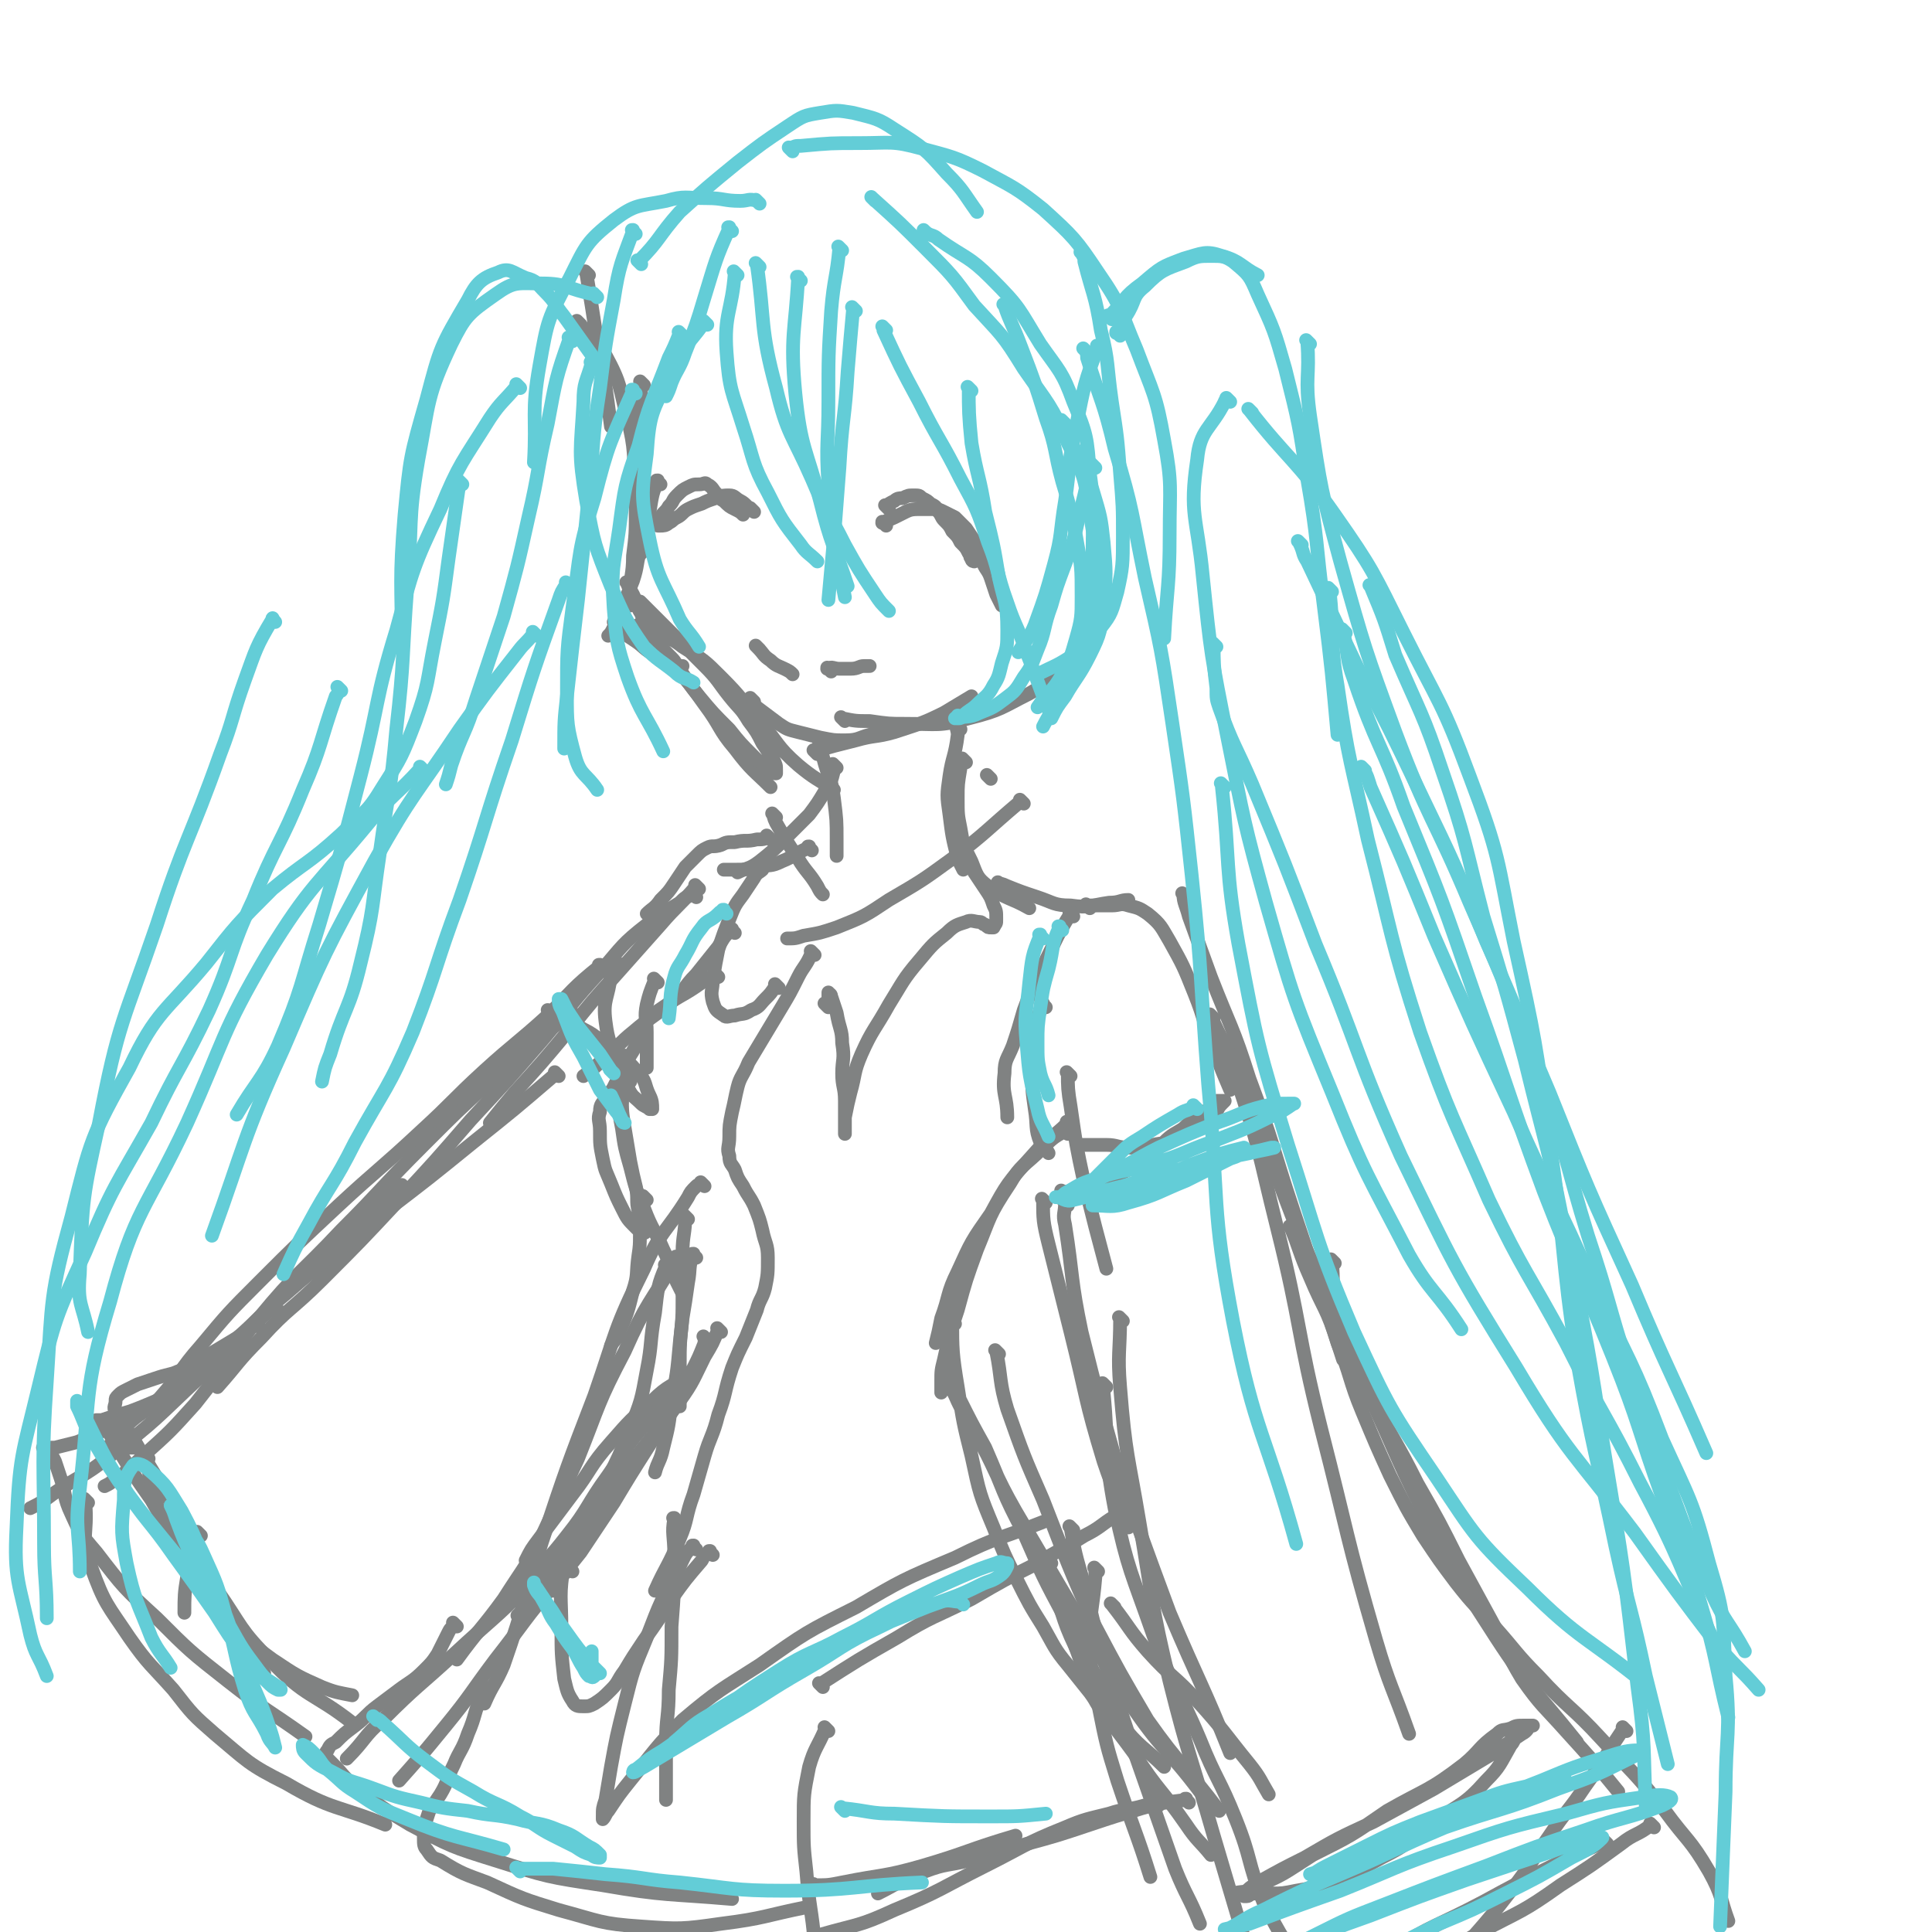 <svg viewBox='0 0 702 702' version='1.1' xmlns='http://www.w3.org/2000/svg' xmlns:xlink='http://www.w3.org/1999/xlink'><g fill='none' stroke='#808282' stroke-width='5' stroke-linecap='round' stroke-linejoin='round'><path d='M214,100c-1,-1 -1,-1 -1,-1 -1,-1 0,0 0,0 0,0 0,0 0,0 2,12 2,12 4,25 3,15 3,16 5,31 '/><path d='M211,118c-1,-1 -1,-1 -1,-1 -1,-1 0,0 0,0 0,0 0,0 0,0 0,0 0,0 0,0 -1,-1 0,0 0,0 0,0 0,0 0,0 5,6 7,5 10,12 6,11 5,12 8,23 3,12 2,13 3,25 1,12 1,12 2,24 '/><path d='M234,140c-1,-1 -1,-1 -1,-1 -1,-1 0,0 0,0 0,0 0,0 0,0 0,7 -1,7 -1,13 -1,8 -1,8 -1,16 0,9 0,9 0,17 0,9 0,9 -1,17 0,7 -1,7 -1,13 0,3 0,3 0,5 '/><path d='M240,176c-1,-1 -1,-1 -1,-1 -1,-1 0,0 0,0 0,0 0,0 0,0 0,0 0,-1 0,0 -2,4 -2,5 -3,11 -2,7 -2,7 -3,13 -2,6 -1,6 -3,12 -2,5 -2,5 -4,10 -2,4 -1,4 -3,7 -1,2 -1,2 -2,3 '/><path d='M229,213c-1,-1 -1,-1 -1,-1 -1,-1 0,0 0,0 0,0 0,0 0,0 0,0 -1,-1 0,0 0,1 1,2 2,4 2,4 1,4 3,7 1,3 1,3 3,6 2,3 2,3 4,6 2,2 2,2 4,4 2,2 1,2 3,3 0,0 1,0 1,0 0,0 -1,0 -1,0 -1,0 -1,0 -2,0 -4,-2 -4,-2 -7,-4 -4,-2 -4,-3 -7,-5 -3,-2 -3,-2 -6,-4 -1,-1 -1,-2 -2,-3 0,0 0,0 0,0 2,0 2,0 3,1 4,3 4,3 8,6 6,5 6,4 11,9 6,7 6,7 11,14 6,8 5,9 11,16 6,8 7,8 13,14 '/><path d='M234,220c-1,-1 -1,-1 -1,-1 -1,-1 0,0 0,0 0,0 0,0 0,0 0,0 0,0 0,0 -1,-1 0,0 0,0 6,6 6,6 12,12 6,6 6,6 11,11 5,5 5,6 9,11 4,5 4,4 7,9 3,4 3,4 5,8 2,3 2,3 4,6 1,2 1,2 1,4 0,1 0,1 0,1 -1,0 -1,0 -2,-1 -3,-2 -3,-2 -6,-5 -5,-5 -5,-5 -9,-10 -6,-6 -6,-6 -11,-12 -5,-6 -4,-6 -9,-12 -4,-5 -4,-5 -8,-9 -2,-3 -2,-3 -4,-5 0,0 -1,0 -1,0 0,0 0,0 0,0 2,1 2,1 4,2 6,3 7,2 12,6 8,5 8,5 14,11 8,8 7,8 14,16 7,8 6,9 14,16 6,5 7,5 13,9 '/><path d='M274,255c-1,-1 -1,-1 -1,-1 -1,-1 0,0 0,0 0,0 0,0 0,0 0,0 0,0 0,0 -1,-1 0,0 0,0 1,1 1,2 2,3 4,3 4,3 8,6 3,2 3,2 7,3 4,1 4,1 8,2 5,1 5,1 9,1 5,0 5,-1 9,-2 4,-1 4,-2 7,-3 '/><path d='M297,274c-1,-1 -1,-1 -1,-1 -1,-1 0,0 0,0 0,0 0,0 0,0 7,-2 7,-2 15,-4 7,-2 7,-1 14,-3 9,-3 10,-3 18,-7 5,-3 5,-3 10,-6 '/><path d='M307,262c-1,-1 -1,-1 -1,-1 -1,-1 0,0 0,0 0,0 0,0 0,0 0,0 0,0 0,0 -1,-1 0,0 0,0 5,1 5,1 10,1 7,1 7,1 13,1 12,0 12,1 23,-2 12,-3 12,-4 22,-9 7,-4 7,-5 13,-9 '/><path d='M299,272c-1,-1 -1,-1 -1,-1 -1,-1 0,0 0,0 0,0 0,0 0,0 0,0 0,0 0,0 -1,-1 0,0 0,0 1,2 0,2 1,4 2,8 3,7 4,15 1,8 1,8 1,15 0,3 0,3 0,6 '/><path d='M304,279c-1,-1 -1,-1 -1,-1 -1,-1 0,0 0,0 0,0 0,0 0,0 0,0 0,0 0,0 -1,-1 0,0 0,0 0,1 0,1 0,2 -1,4 -1,4 -3,7 -3,5 -3,5 -6,9 -4,4 -4,4 -8,8 -5,5 -5,5 -10,9 -4,3 -4,2 -8,4 '/><path d='M349,265c-1,-1 -1,-1 -1,-1 -1,-1 0,0 0,0 0,0 0,0 0,0 0,0 0,-1 0,0 -1,0 0,1 0,3 -1,8 -2,8 -3,15 -1,7 -1,7 0,14 1,8 1,8 3,16 1,2 1,2 2,4 '/><path d='M351,277c-1,-1 -1,-1 -1,-1 -1,-1 0,0 0,0 0,0 0,0 0,0 0,2 -1,1 -1,3 -1,6 -1,6 -1,11 0,6 0,6 1,11 1,6 1,6 4,12 2,5 2,6 6,9 7,5 8,4 15,8 '/><path d='M364,322c-1,-1 -1,-1 -1,-1 -1,-1 0,0 0,0 0,0 0,0 0,0 0,0 -1,-1 0,0 0,0 1,0 3,1 5,2 5,2 11,4 6,2 6,3 12,3 7,1 7,0 14,-1 4,0 4,-1 7,-1 '/><path d='M396,330c-1,-1 -1,-1 -1,-1 -1,-1 0,0 0,0 0,0 0,0 0,0 0,0 0,0 0,0 -1,-1 0,0 0,0 5,0 5,0 9,0 3,0 3,-1 6,0 4,1 4,1 7,3 5,4 5,5 8,10 5,9 5,9 9,19 4,10 3,10 7,20 3,8 3,8 6,15 '/><path d='M431,326c-1,-1 -1,-1 -1,-1 -1,-1 0,0 0,0 0,0 0,0 0,0 0,0 -1,-1 0,0 0,3 1,4 2,8 4,11 4,11 8,22 7,18 8,18 14,37 9,24 8,24 16,48 9,27 10,29 18,54 '/><path d='M441,370c-1,-1 -1,-1 -1,-1 -1,-1 0,0 0,0 0,0 0,0 0,0 0,0 -1,-1 0,0 4,10 6,10 9,22 9,27 8,27 15,55 9,36 7,37 16,73 10,39 9,39 20,77 5,17 6,17 12,34 '/><path d='M295,309c-1,-1 -1,-1 -1,-1 -1,-1 0,0 0,0 0,0 0,0 0,0 0,0 0,0 0,0 -1,-1 0,0 0,0 0,0 0,0 0,0 0,0 0,-1 0,0 -5,2 -5,3 -10,5 -4,2 -4,1 -8,2 -5,1 -5,1 -9,1 -2,0 -2,0 -4,0 '/><path d='M261,355c-1,-1 -1,-1 -1,-1 -1,-1 0,0 0,0 0,0 0,0 0,0 0,0 0,0 0,0 -1,-1 0,0 0,0 0,0 0,0 0,0 -3,2 -3,1 -5,3 -7,5 -7,4 -14,9 -3,2 -3,2 -5,4 '/><path d='M267,339c-1,-1 -1,-1 -1,-1 -1,-1 0,0 0,0 0,0 0,0 0,0 0,0 0,-1 0,0 -3,2 -3,3 -5,6 -4,5 -4,5 -8,10 -5,5 -4,6 -9,10 -7,6 -7,5 -14,11 -5,4 -5,5 -10,9 -4,4 -4,4 -8,7 '/><path d='M228,385c-1,-1 -1,-1 -1,-1 -1,-1 0,0 0,0 0,0 0,0 0,0 0,0 0,-1 0,0 -1,0 0,0 0,1 0,6 -1,7 -1,13 0,6 0,6 1,12 1,6 1,6 2,12 1,5 1,5 2,9 1,5 0,5 1,9 1,3 1,3 2,6 0,1 1,2 0,2 -1,0 -2,-1 -3,-2 -3,-3 -3,-3 -5,-7 -2,-4 -2,-4 -4,-9 -2,-5 -2,-4 -3,-9 -1,-5 -1,-5 -1,-10 0,-4 -1,-4 0,-7 0,-3 1,-3 2,-5 1,-2 2,-2 3,-4 2,-4 2,-4 4,-8 2,-4 2,-3 4,-7 1,-2 1,-2 2,-4 '/><path d='M229,393c-1,-1 -1,-1 -1,-1 -1,-1 0,0 0,0 0,0 0,0 0,0 0,0 0,0 0,0 -1,-1 0,0 0,0 -1,4 -2,4 -2,8 -1,5 -1,5 0,10 1,7 1,7 3,14 2,8 2,8 5,15 3,8 4,8 7,15 3,6 2,6 5,12 1,2 1,2 2,4 '/><path d='M235,436c-1,-1 -1,-1 -1,-1 -1,-1 0,0 0,0 0,0 0,0 0,0 -1,5 -1,5 -1,9 -1,6 0,6 -1,12 -1,7 0,7 -2,13 -2,8 -2,8 -5,15 -1,3 -2,3 -3,5 '/><path d='M253,457c-1,-1 -1,-1 -1,-1 -1,-1 0,0 0,0 0,0 0,0 0,0 0,0 0,0 0,0 -1,-1 0,0 0,0 0,0 0,0 0,0 0,0 0,-1 0,0 -2,4 -1,5 -2,10 -1,7 -1,7 -2,13 -1,9 -1,9 -1,17 0,8 0,8 0,15 '/><path d='M250,443c-1,-1 -1,-1 -1,-1 -1,-1 0,0 0,0 0,0 0,0 0,0 0,0 0,0 0,0 -1,-1 0,0 0,0 0,6 -1,7 -1,13 0,8 0,8 0,15 0,9 0,9 -1,18 -1,11 -1,11 -3,21 -1,9 -1,9 -3,17 -1,5 -2,5 -3,9 '/><path d='M257,487c-1,-1 -1,-1 -1,-1 -1,-1 0,0 0,0 0,0 0,0 0,0 0,1 0,1 0,2 -2,5 -2,5 -4,9 -3,6 -2,6 -5,11 -5,9 -6,9 -11,17 -7,11 -7,11 -13,21 -6,9 -6,9 -12,18 -4,5 -4,5 -8,10 -1,2 -1,2 -2,4 '/><path d='M252,500c-1,-1 -1,-1 -1,-1 -1,-1 0,0 0,0 0,0 0,0 0,0 -7,5 -8,4 -14,10 -8,7 -8,7 -15,15 -8,9 -7,10 -14,19 -6,8 -6,8 -12,16 -3,4 -3,4 -5,8 '/><path d='M280,305c-1,-1 -1,-1 -1,-1 -1,-1 0,0 0,0 0,0 0,0 0,0 0,0 0,0 0,0 -1,-1 0,0 0,0 0,0 0,0 0,0 0,0 0,0 0,0 -1,-1 0,0 0,0 -1,1 -2,1 -4,1 -4,1 -4,0 -8,1 -3,0 -3,0 -5,1 -3,1 -3,0 -5,1 -2,1 -2,1 -4,3 -2,2 -2,2 -4,4 -2,3 -2,3 -4,6 -2,3 -2,3 -5,6 -2,3 -3,3 -5,5 '/><path d='M254,323c-1,-1 -1,-1 -1,-1 -1,-1 0,0 0,0 0,0 0,0 0,0 0,0 0,0 0,0 -1,-1 0,0 0,0 -6,7 -7,7 -13,14 -8,9 -8,9 -16,18 -9,10 -9,10 -17,20 -10,12 -10,12 -20,23 -5,6 -5,6 -9,11 '/><path d='M253,326c-1,-1 -1,-1 -1,-1 -1,-1 0,0 0,0 0,0 0,0 0,0 0,0 0,-1 0,0 -3,1 -3,1 -5,3 -6,4 -7,3 -12,8 -9,7 -9,8 -16,16 -12,13 -11,13 -22,26 -13,15 -13,15 -26,29 -13,15 -13,15 -26,29 -14,15 -14,15 -28,29 -11,11 -12,10 -22,21 -9,9 -8,9 -16,18 '/><path d='M209,369c-1,-1 -1,-1 -1,-1 -1,-1 0,0 0,0 0,0 0,0 0,0 -4,3 -4,3 -8,6 -11,9 -11,9 -22,19 -12,11 -12,11 -24,23 -16,16 -15,16 -30,31 -15,16 -16,15 -30,32 -12,15 -11,16 -23,31 -9,10 -9,10 -19,19 -5,5 -5,5 -11,9 -1,1 -1,1 -3,2 '/><path d='M459,406c-1,-1 -1,-1 -1,-1 -1,-1 0,0 0,0 0,0 0,0 0,0 0,0 -1,-1 0,0 3,11 2,13 7,25 7,19 7,18 15,36 9,20 8,20 17,40 10,21 9,21 20,43 11,21 11,22 24,42 14,22 16,22 32,42 '/><path d='M485,459c-1,-1 -1,-1 -1,-1 -1,-1 0,0 0,0 0,0 0,0 0,0 0,1 0,1 0,1 1,11 -1,11 2,21 4,14 6,14 12,27 8,16 9,16 17,32 8,14 8,14 15,28 6,11 6,11 12,22 6,11 5,11 11,21 7,10 8,10 16,19 10,11 10,11 19,22 '/><path d='M591,629c-1,-1 -1,-1 -1,-1 -1,-1 0,0 0,0 0,0 0,0 0,0 -2,3 -2,3 -4,6 -5,8 -5,8 -10,15 -6,9 -7,9 -13,18 -7,10 -7,11 -14,20 -7,9 -7,9 -14,17 -7,7 -8,7 -15,13 '/><path d='M380,437c-1,-1 -1,-1 -1,-1 -1,-1 0,0 0,0 0,0 0,0 0,0 0,0 -1,-1 0,0 0,7 0,8 2,16 4,16 4,16 8,32 6,24 5,24 12,47 4,12 5,12 9,24 '/><path d='M388,438c-1,-1 -1,-1 -1,-1 -1,-1 0,0 0,0 0,0 0,0 0,0 0,4 -1,4 0,8 3,19 2,20 6,39 6,24 6,24 13,49 9,26 9,26 19,53 11,26 12,26 22,51 '/><path d='M402,504c-1,-1 -1,-1 -1,-1 -1,-1 0,0 0,0 0,0 0,0 0,0 0,2 0,2 0,3 2,21 0,21 4,42 5,23 6,23 14,46 7,19 9,19 17,38 6,15 7,14 13,29 6,15 4,15 10,30 7,14 8,14 16,28 '/><path d='M387,434c-1,-1 -1,-1 -1,-1 -1,-1 0,0 0,0 0,0 0,0 0,0 0,0 0,0 0,0 -1,-1 0,0 0,0 1,0 2,0 3,0 5,-1 5,-1 10,-3 5,-2 5,-2 9,-4 4,-2 4,-2 8,-5 4,-3 3,-3 7,-6 3,-3 4,-3 7,-5 2,-2 2,-2 4,-3 2,-1 2,-1 3,-2 1,-1 1,-1 2,-2 1,-1 1,-1 2,-2 0,0 0,-1 1,-1 0,0 0,0 1,0 1,0 1,0 2,0 0,0 -1,1 -1,1 0,0 0,0 0,0 -2,2 -1,2 -3,4 -3,2 -3,2 -6,4 -4,3 -4,3 -8,5 -4,2 -4,1 -8,2 -5,1 -5,1 -9,1 -4,0 -4,-1 -8,-1 -3,0 -3,0 -6,0 -2,0 -2,0 -3,0 -1,0 -1,0 -1,0 0,0 0,0 0,0 '/><path d='M389,391c-1,-1 -1,-1 -1,-1 -1,-1 0,0 0,0 0,0 0,0 0,0 0,0 -1,-1 0,0 0,5 0,6 1,12 2,14 2,14 5,28 4,16 4,16 8,31 '/><path d='M262,484c-1,-1 -1,-1 -1,-1 -1,-1 0,0 0,0 0,0 0,0 0,0 0,0 0,0 0,0 -1,-1 0,0 0,0 -2,5 -2,5 -5,10 -4,8 -4,9 -9,16 -7,10 -7,9 -14,18 -8,10 -8,10 -15,19 -6,8 -6,8 -12,15 -4,4 -5,4 -9,8 '/><path d='M250,503c-1,-1 -1,-1 -1,-1 -1,-1 0,0 0,0 0,0 0,0 0,0 0,0 0,-1 0,0 -1,0 0,0 -1,1 -6,7 -7,7 -13,14 -8,9 -7,9 -14,19 -8,11 -7,12 -15,22 -7,9 -7,8 -14,16 -3,4 -4,4 -7,7 '/><path d='M360,283c-1,-1 -1,-1 -1,-1 -1,-1 0,0 0,0 0,0 0,0 0,0 '/><path d='M243,461c-1,-1 -1,-1 -1,-1 -1,-1 0,0 0,0 0,0 0,0 0,0 0,0 0,-1 0,0 -3,7 -3,8 -4,17 -2,11 -1,11 -3,21 -2,11 -2,11 -6,21 -4,10 -4,10 -9,20 -5,11 -5,11 -11,21 -5,8 -4,9 -10,16 -5,6 -6,6 -11,11 '/><path d='M372,292c-1,-1 -1,-1 -1,-1 -1,-1 0,0 0,0 0,0 0,0 0,0 0,0 0,0 0,0 -1,-1 0,0 0,0 0,0 0,0 0,0 -13,11 -12,11 -25,21 -11,8 -11,8 -23,15 -9,6 -9,6 -19,10 -6,2 -6,2 -12,3 -3,1 -3,1 -6,1 '/><path d='M282,297c-1,-1 -1,-1 -1,-1 -1,-1 0,0 0,0 0,0 0,0 0,0 0,0 -1,-1 0,0 0,0 0,1 1,3 4,7 4,7 8,13 3,5 4,5 7,10 1,2 1,2 2,3 '/><path d='M301,366c-1,-1 -1,-1 -1,-1 -1,-1 0,0 0,0 0,0 0,0 0,0 0,0 0,0 0,0 -1,-1 0,0 0,0 0,0 0,0 0,0 0,0 0,0 0,0 -1,-1 0,0 0,0 1,-1 1,-1 1,-3 0,-1 0,-2 0,-1 0,0 1,0 1,1 1,3 1,3 2,6 1,6 2,6 2,11 1,6 0,6 0,11 0,5 1,5 1,10 0,4 0,4 0,8 0,2 0,2 0,4 0,0 0,0 0,0 0,-1 0,-1 0,-2 0,-2 0,-2 0,-4 1,-5 1,-5 2,-9 2,-7 1,-7 4,-14 4,-9 5,-9 10,-18 5,-8 5,-9 11,-16 5,-6 5,-6 10,-10 3,-3 4,-3 7,-4 2,-1 3,0 5,0 1,0 1,1 2,1 1,1 1,1 2,1 1,0 1,0 1,0 0,0 0,0 0,0 1,-2 1,-1 1,-3 0,-3 0,-3 -1,-5 -1,-3 -1,-3 -3,-6 -2,-3 -2,-3 -4,-6 -2,-4 -2,-4 -4,-7 -1,-2 -1,-2 -2,-3 0,0 0,0 -1,0 '/><path d='M283,359c-1,-1 -1,-1 -1,-1 -1,-1 0,0 0,0 0,0 0,0 0,0 0,0 0,0 0,0 -1,-1 0,0 0,0 0,0 0,0 0,0 0,0 0,0 0,0 -1,-1 0,0 0,0 -2,3 -2,3 -4,5 -2,2 -2,3 -5,4 -3,2 -3,1 -6,2 -2,0 -3,1 -4,0 -3,-2 -3,-2 -4,-5 -1,-4 0,-4 0,-8 1,-6 1,-6 2,-11 2,-6 2,-6 4,-11 2,-5 2,-5 5,-9 2,-3 2,-3 4,-6 1,-2 2,-2 3,-3 '/><path d='M296,347c-1,-1 -1,-1 -1,-1 -1,-1 0,0 0,0 0,0 0,0 0,0 0,0 0,0 0,0 -1,-1 0,0 0,0 -2,5 -3,5 -5,9 -3,6 -3,6 -6,11 -3,5 -3,5 -6,10 -3,5 -3,5 -6,10 -2,5 -3,5 -4,9 -1,4 -1,5 -2,9 -1,5 -1,5 -1,9 0,4 -1,4 0,7 0,3 1,3 2,5 1,3 1,3 3,6 2,4 2,3 4,7 2,5 2,5 3,9 1,5 2,5 2,10 0,6 0,6 -1,11 -1,4 -2,4 -3,8 -2,5 -2,5 -4,10 -3,6 -3,6 -5,11 -3,9 -2,9 -5,17 -2,8 -3,8 -5,15 -2,7 -2,7 -4,14 -3,8 -2,9 -5,16 -4,10 -5,10 -9,19 '/><path d='M246,553c-1,-1 -1,-1 -1,-1 -1,-1 0,0 0,0 0,0 0,0 0,0 0,0 0,-1 0,0 -1,5 0,6 0,13 0,13 0,13 -1,26 0,12 0,12 -1,23 0,10 -1,10 -1,19 0,10 0,11 0,21 '/><path d='M253,563c-1,-1 -1,-1 -1,-1 -1,-1 0,0 0,0 0,0 0,0 0,0 0,0 0,-1 0,0 -3,2 -3,3 -5,7 -7,13 -7,13 -12,26 -5,12 -5,12 -8,24 -3,12 -3,12 -5,23 -1,6 -1,6 -2,12 -1,3 -1,3 -1,6 0,1 0,1 0,1 1,-1 1,-2 2,-3 4,-6 4,-6 8,-11 9,-11 9,-12 19,-22 13,-11 14,-11 28,-20 17,-12 17,-12 35,-21 17,-10 17,-10 36,-18 16,-8 17,-7 32,-13 '/><path d='M299,613c-1,-1 -1,-1 -1,-1 -1,-1 0,0 0,0 0,0 0,0 0,0 14,-9 14,-9 28,-17 13,-8 13,-7 27,-14 12,-7 12,-7 24,-13 8,-5 9,-5 17,-10 6,-3 6,-4 11,-7 3,-2 3,-2 6,-3 '/><path d='M259,565c-1,-1 -1,-1 -1,-1 -1,-1 0,0 0,0 0,0 0,0 0,0 0,0 0,-1 0,0 -2,1 -2,1 -3,3 -6,7 -6,7 -11,14 -5,8 -5,8 -10,15 -4,6 -4,6 -7,11 -3,4 -2,4 -5,7 -3,3 -3,3 -6,5 -2,1 -2,1 -4,1 -2,0 -3,0 -4,-2 -2,-3 -2,-4 -3,-8 -1,-9 -1,-9 -1,-18 0,-12 -1,-12 1,-24 1,-7 2,-7 4,-13 '/><path d='M208,571c-1,-1 -1,-1 -1,-1 -1,-1 0,0 0,0 0,0 0,0 0,0 -3,3 -3,2 -5,5 -12,14 -11,14 -22,28 -9,12 -9,13 -18,24 -9,11 -9,11 -17,20 '/><path d='M217,554c-1,-1 -1,-1 -1,-1 -1,-1 0,0 0,0 0,0 0,0 0,0 0,0 0,0 0,0 -1,-1 0,0 0,0 -12,12 -12,12 -24,23 -13,13 -13,12 -27,25 -13,12 -13,11 -26,24 -7,6 -6,7 -13,14 '/><path d='M390,556c-1,-1 -1,-1 -1,-1 -1,-1 0,0 0,0 0,0 0,0 0,0 0,0 -1,-1 0,0 1,5 1,7 3,14 5,17 4,17 9,34 6,18 6,18 12,36 7,20 7,20 14,40 4,10 5,10 9,20 '/><path d='M399,571c-1,-1 -1,-1 -1,-1 -1,-1 0,0 0,0 0,0 0,0 0,0 0,2 0,2 0,3 -1,12 -2,12 -2,23 0,12 1,12 3,23 3,15 3,15 7,28 6,18 7,19 12,35 '/><path d='M166,591c-1,-1 -1,-1 -1,-1 -1,-1 0,0 0,0 0,0 0,0 0,0 -1,2 -1,1 -2,3 -2,4 -2,4 -4,8 -2,3 -2,3 -5,6 -4,4 -5,4 -9,7 -4,3 -4,3 -8,6 -4,3 -4,4 -8,7 -4,3 -4,3 -7,6 -2,1 -2,1 -3,3 -1,1 -1,2 0,3 1,1 1,1 2,2 4,4 4,5 8,8 10,8 10,8 20,14 15,8 15,8 31,13 19,6 19,6 39,9 23,4 24,3 47,5 '/><path d='M177,614c-1,-1 -1,-1 -1,-1 -1,-1 0,0 0,0 0,0 0,0 0,0 0,0 0,0 0,0 -1,-1 0,0 0,0 0,1 0,2 -1,3 -3,7 -2,7 -5,14 -2,6 -3,6 -5,11 -3,6 -2,6 -5,11 -2,3 -2,3 -4,6 -1,3 -1,3 -2,6 0,2 0,2 0,4 0,2 0,3 1,4 2,3 2,3 5,4 8,5 9,5 17,8 13,6 13,6 26,10 15,4 15,5 30,6 14,1 15,1 29,-1 16,-2 16,-3 31,-6 '/><path d='M301,629c-1,-1 -1,-1 -1,-1 -1,-1 0,0 0,0 0,0 0,0 0,0 0,0 0,0 0,0 -1,-1 0,0 0,0 -3,7 -4,7 -6,14 -2,10 -2,10 -2,20 0,9 0,9 1,18 1,13 2,14 3,26 '/><path d='M297,686c-1,-1 -1,-1 -1,-1 -1,-1 0,0 0,0 0,0 0,0 0,0 0,0 0,0 0,0 -1,-1 0,0 0,0 5,0 5,0 10,-1 15,-3 15,-2 29,-6 17,-5 17,-6 34,-11 '/><path d='M385,579c-1,-1 -1,-1 -1,-1 -1,-1 0,0 0,0 0,0 0,0 0,0 0,0 -1,-1 0,0 6,16 5,18 13,36 6,12 7,12 15,23 9,14 10,13 19,26 4,6 5,6 9,11 '/><path d='M405,584c-1,-1 -1,-1 -1,-1 -1,-1 0,0 0,0 0,0 0,0 0,0 0,0 0,0 0,0 -1,-1 0,0 0,0 7,9 6,9 13,17 9,10 10,9 18,18 10,11 10,12 19,23 4,5 4,6 7,11 '/><path d='M382,568c-1,-1 -1,-1 -1,-1 -1,-1 0,0 0,0 0,0 0,0 0,0 0,0 -1,-1 0,0 0,2 0,4 1,7 5,15 4,15 11,29 6,13 6,13 14,23 7,9 9,9 16,16 '/><path d='M389,409c-1,-1 -1,-1 -1,-1 -1,-1 0,0 0,0 0,0 0,0 0,0 0,0 0,0 0,0 -1,-1 0,0 0,0 -6,6 -7,5 -13,12 -9,10 -9,10 -15,21 -7,10 -7,10 -12,21 -4,8 -3,9 -6,17 -1,5 -1,5 -2,9 '/><path d='M388,412c-1,-1 -1,-1 -1,-1 -1,-1 0,0 0,0 0,0 0,0 0,0 0,0 0,-1 0,0 -4,2 -5,3 -8,6 -7,7 -8,6 -12,13 -8,12 -7,12 -12,24 -4,11 -4,11 -7,22 -3,9 -3,9 -5,18 -1,4 -1,4 -1,8 0,2 0,2 0,4 '/><path d='M347,481c-1,-1 -1,-1 -1,-1 -1,-1 0,0 0,0 0,0 0,0 0,0 0,0 -1,-1 0,0 0,10 0,12 2,24 2,13 2,13 5,25 3,14 3,14 8,26 4,10 4,10 8,18 5,10 5,10 10,18 4,7 4,8 9,14 4,5 4,5 8,10 3,4 2,4 5,7 1,1 3,3 3,2 0,-4 -2,-6 -4,-11 -6,-13 -7,-13 -13,-25 -8,-15 -8,-15 -15,-31 -8,-15 -7,-15 -14,-31 -5,-9 -5,-9 -10,-19 -3,-5 -3,-5 -5,-10 0,-1 0,-1 0,-1 0,1 0,2 1,3 1,4 1,4 3,8 3,7 4,7 7,13 8,14 7,15 15,29 10,17 10,17 20,34 11,18 10,18 21,35 12,18 14,17 26,33 '/><path d='M363,492c-1,-1 -1,-1 -1,-1 -1,-1 0,0 0,0 0,0 0,0 0,0 2,10 1,11 4,21 6,17 6,17 13,33 9,23 9,24 19,46 9,17 9,17 19,34 12,17 14,17 26,33 '/><path d='M390,333c-1,-1 -1,-1 -1,-1 -1,-1 0,0 0,0 0,0 0,0 0,0 0,0 0,0 0,0 -1,-1 0,0 0,0 0,0 0,0 0,0 0,0 0,-1 0,0 -5,8 -5,9 -10,19 -4,8 -4,8 -7,16 -2,7 -2,7 -4,13 -2,5 -3,5 -3,10 -1,8 1,8 1,16 '/><path d='M380,366c-1,-1 -1,-1 -1,-1 -1,-1 0,0 0,0 0,0 0,0 0,0 0,0 0,-1 0,0 -2,4 -2,5 -3,11 -1,6 -1,6 -1,12 0,8 0,8 1,15 1,6 0,7 2,12 1,2 2,2 3,4 '/><path d='M147,432c-1,-1 -1,-1 -1,-1 -1,-1 0,0 0,0 0,0 0,0 0,0 0,0 0,-1 0,0 -12,9 -12,10 -24,21 -11,10 -10,10 -21,20 -9,9 -9,9 -18,17 -8,8 -8,8 -16,14 -7,5 -8,5 -15,8 -5,2 -5,2 -9,3 -3,1 -3,1 -6,2 -1,0 -1,0 -2,0 0,0 0,0 0,0 1,1 1,1 2,2 3,3 3,3 5,7 6,10 6,10 13,20 8,14 8,14 17,28 12,17 13,18 24,35 '/><path d='M54,530c-1,-1 -1,-1 -1,-1 -1,-1 0,0 0,0 0,0 0,0 0,0 2,9 1,9 4,18 5,12 5,12 12,24 6,10 6,10 14,18 7,8 8,8 16,14 9,6 9,6 18,10 5,2 6,2 11,3 '/><path d='M256,431c-1,-1 -1,-1 -1,-1 -1,-1 0,0 0,0 0,0 0,0 0,0 0,0 0,0 0,0 -1,-1 0,0 0,0 0,0 0,0 0,0 0,0 0,0 0,0 -1,-1 0,0 0,0 -1,1 -1,0 -2,1 -2,2 -2,2 -3,4 -8,13 -10,12 -16,26 -11,22 -10,23 -18,46 -10,26 -10,26 -19,53 -7,22 -6,22 -14,45 -3,7 -4,7 -7,14 '/><path d='M247,458c-1,-1 -1,-1 -1,-1 -1,-1 0,0 0,0 0,0 0,0 0,0 -10,17 -11,16 -19,34 -10,19 -9,19 -17,39 -7,15 -7,15 -14,30 -6,11 -6,10 -13,21 -8,11 -9,11 -17,22 '/><path d='M239,357c-1,-1 -1,-1 -1,-1 -1,-1 0,0 0,0 0,0 0,0 0,0 0,0 0,0 0,0 -1,-1 0,0 0,0 0,0 0,0 0,0 -2,5 -2,5 -3,9 -1,5 0,5 0,10 0,7 0,7 0,13 '/><path d='M219,352c-1,-1 -1,-1 -1,-1 -1,-1 0,0 0,0 0,0 0,0 0,0 0,0 0,-1 0,0 -10,8 -10,9 -19,18 -11,10 -12,10 -23,20 -12,11 -11,11 -23,22 -15,14 -16,14 -30,27 -15,14 -15,14 -29,28 -11,11 -11,11 -21,23 -8,9 -7,10 -15,19 -6,6 -7,5 -12,10 -4,3 -3,4 -6,7 -1,1 -2,1 -1,1 4,0 5,0 10,0 '/><path d='M94,482c-1,-1 -1,-1 -1,-1 -1,-1 0,0 0,0 0,0 0,0 0,0 -5,4 -5,4 -10,7 -5,3 -5,3 -10,6 -5,3 -5,3 -10,5 -4,1 -4,1 -7,2 -3,1 -3,1 -6,2 -2,1 -2,1 -4,2 -2,1 -2,1 -3,2 -1,1 -1,1 -1,2 0,2 -1,2 0,4 2,5 3,5 6,9 8,14 9,14 16,28 8,14 7,14 15,28 9,13 8,14 19,25 13,14 16,12 30,23 '/><path d='M73,558c-1,-1 -1,-1 -1,-1 -1,-1 0,0 0,0 0,0 0,0 0,0 0,0 0,0 0,0 -1,-1 0,0 0,0 0,0 0,0 0,0 -2,8 -3,8 -4,16 -1,6 -1,7 -1,13 '/><path d='M203,391c-1,-1 -1,-1 -1,-1 -1,-1 0,0 0,0 0,0 0,0 0,0 -1,1 0,1 -1,1 -14,12 -14,12 -29,24 -16,13 -16,13 -33,26 -17,15 -18,14 -35,29 -17,14 -15,16 -32,31 -15,14 -15,15 -32,28 -10,8 -11,7 -21,14 -4,3 -4,3 -8,5 '/><path d='M101,476c-1,-1 -1,-1 -1,-1 -1,-1 0,0 0,0 0,0 0,0 0,0 -2,1 -2,1 -3,2 -10,9 -9,9 -19,17 -11,9 -10,9 -22,16 -8,6 -8,5 -17,9 -6,3 -6,3 -11,5 -4,1 -4,1 -8,2 -2,0 -2,0 -3,0 -1,0 -2,0 -1,0 0,0 0,0 1,1 1,0 1,0 1,1 1,1 1,1 2,3 1,3 1,3 2,6 2,6 1,6 3,11 4,9 4,9 10,16 10,13 10,13 22,24 12,12 12,12 26,23 14,11 14,10 28,20 '/><path d='M32,546c-1,-1 -1,-1 -1,-1 -1,-1 0,0 0,0 0,0 0,0 0,0 0,1 0,1 0,1 1,12 -2,13 2,23 5,14 6,14 14,26 7,10 8,10 16,19 7,9 7,9 15,16 12,10 12,11 26,18 17,10 19,8 36,15 '/><path d='M225,351c-1,-1 -1,-1 -1,-1 -1,-1 0,0 0,0 0,0 0,0 0,0 0,0 0,-1 0,0 -2,1 -2,2 -2,4 -1,9 -3,9 -2,17 1,8 2,8 4,15 2,5 2,5 4,9 2,4 2,3 5,6 1,1 2,1 3,2 0,0 1,0 1,0 0,-2 0,-3 -1,-5 -2,-4 -1,-5 -4,-8 -4,-5 -4,-4 -9,-8 -6,-4 -5,-5 -11,-8 -5,-3 -5,-3 -10,-5 -2,-1 -2,-1 -3,-2 '/><path d='M553,630c-1,-1 -1,-1 -1,-1 -1,-1 0,0 0,0 0,0 0,0 0,0 0,0 0,-1 0,0 -2,1 -1,3 -3,5 -4,7 -4,8 -9,13 -8,9 -9,8 -19,15 -9,7 -9,8 -19,13 -9,5 -9,5 -18,8 -7,3 -7,3 -13,4 -5,1 -5,1 -9,1 -3,0 -3,0 -6,0 -2,0 -2,1 -3,1 -1,0 -1,0 -1,0 0,0 0,0 0,0 0,-1 0,-1 0,-1 2,-2 2,-2 5,-4 9,-5 9,-5 17,-9 12,-7 12,-7 25,-13 11,-6 11,-6 22,-12 10,-6 10,-6 20,-12 6,-4 6,-4 12,-8 2,-1 2,-2 3,-3 0,0 1,0 1,0 -1,0 -2,0 -3,0 -3,0 -3,0 -5,1 -3,1 -3,0 -5,2 -7,5 -6,6 -12,11 -13,10 -14,9 -28,17 -13,9 -13,9 -27,16 -11,7 -10,7 -22,12 -3,2 -3,1 -7,2 '/><path d='M470,447c-1,-1 -1,-1 -1,-1 -1,-1 0,0 0,0 0,0 0,0 0,0 0,0 -1,-1 0,0 3,7 3,9 7,18 5,12 6,11 10,24 5,12 4,13 9,25 5,12 5,12 10,23 6,12 6,12 12,22 6,9 6,9 12,17 7,9 7,8 14,16 8,9 8,10 16,18 11,12 12,11 23,23 11,12 12,12 23,26 8,11 9,10 16,22 5,9 4,10 7,18 '/><path d='M601,664c-1,-1 -1,-1 -1,-1 -1,-1 0,0 0,0 0,0 0,0 0,0 0,0 0,0 0,0 -1,-1 0,0 0,0 -5,4 -6,3 -11,7 -11,8 -11,8 -22,15 -14,10 -14,9 -29,17 -16,9 -16,9 -32,18 -12,8 -12,8 -24,16 -4,3 -4,4 -8,7 '/><path d='M584,670c-1,-1 -1,-1 -1,-1 -1,-1 0,0 0,0 0,0 0,0 0,0 -2,1 -2,1 -4,2 -9,4 -9,4 -17,8 -12,6 -12,6 -23,12 -17,9 -18,8 -34,18 -20,11 -20,11 -40,23 -9,5 -9,4 -19,9 '/><path d='M408,480c-1,-1 -1,-1 -1,-1 -1,-1 0,0 0,0 0,0 0,0 0,0 0,12 -1,13 0,25 2,25 3,25 7,49 5,29 4,29 11,58 7,28 8,28 16,56 8,27 8,27 16,54 9,28 9,30 18,57 '/><path d='M421,656c-1,-1 -1,-1 -1,-1 -1,-1 0,0 0,0 0,0 0,0 0,0 0,0 0,0 0,0 -1,-1 0,0 0,0 -2,1 -2,1 -4,1 -7,2 -7,1 -13,3 -8,2 -9,2 -16,5 -15,6 -15,7 -29,14 -16,8 -16,9 -33,16 -13,6 -13,5 -27,9 -6,2 -6,2 -13,3 -3,0 -3,0 -5,0 '/><path d='M432,655c-1,-1 -1,-1 -1,-1 -1,-1 0,0 0,0 0,0 0,0 0,0 0,0 0,-1 0,0 -8,1 -9,1 -16,3 -10,3 -10,3 -19,6 -12,4 -12,4 -23,7 -11,3 -10,3 -21,6 -8,2 -8,1 -16,4 -9,3 -9,4 -17,8 '/><path d='M276,236c-1,-1 -1,-1 -1,-1 -1,-1 0,0 0,0 0,0 0,0 0,0 0,0 0,0 0,0 -1,-1 0,0 0,0 0,0 0,0 0,0 0,0 0,0 0,0 -1,-1 0,0 0,0 3,3 2,3 5,5 2,2 3,2 5,3 2,1 2,1 3,2 '/><path d='M302,244c-1,-1 -1,-1 -1,-1 -1,-1 0,0 0,0 0,0 0,0 0,0 0,0 0,0 0,0 -1,-1 0,0 0,0 0,0 0,0 0,0 0,0 -1,0 0,0 1,-1 2,0 4,0 2,0 2,0 4,0 3,0 3,-1 5,-1 1,0 1,0 2,0 '/><path d='M323,185c-1,-1 -1,-1 -1,-1 -1,-1 0,0 0,0 0,0 0,0 0,0 0,0 0,0 0,0 -1,-1 0,0 0,0 0,0 0,0 0,0 0,0 0,0 0,0 -1,-1 0,0 0,0 1,-1 1,-1 3,-2 1,-1 2,-1 3,-1 2,-1 2,-1 4,-1 2,0 2,0 3,1 2,1 2,1 3,2 2,1 2,1 3,3 1,1 1,2 2,3 2,2 2,2 3,4 2,2 2,2 3,4 2,2 2,2 3,4 1,1 0,1 1,2 0,1 1,1 1,1 '/><path d='M322,191c-1,-1 -1,-1 -1,-1 -1,-1 0,0 0,0 0,0 0,0 0,0 0,0 0,0 0,0 -1,-1 0,0 0,0 0,0 0,0 0,0 0,0 -1,0 0,0 1,-1 2,-1 4,-2 2,-1 2,-1 4,-2 2,-1 3,-1 5,-1 3,0 3,0 5,0 2,0 2,0 4,1 2,1 2,1 4,2 2,2 2,2 4,4 2,3 2,3 4,6 1,3 1,3 2,6 1,3 2,3 3,6 1,3 1,3 2,6 1,2 1,2 2,4 '/><path d='M274,186c-1,-1 -1,-1 -1,-1 -1,-1 0,0 0,0 0,0 0,0 0,0 0,0 0,0 0,0 -1,-1 0,0 0,0 0,0 0,0 0,0 0,0 0,0 0,0 -1,-1 0,0 0,0 -2,-1 -2,-2 -4,-3 -2,-1 -2,-2 -4,-2 -2,0 -3,0 -5,1 -3,1 -3,1 -5,2 -3,1 -3,1 -5,2 -2,1 -2,2 -4,3 -2,1 -1,1 -3,2 -1,1 -2,1 -3,1 0,0 0,0 0,0 -1,0 -1,0 -1,0 0,0 0,0 0,0 0,-2 0,-2 1,-3 1,-2 2,-2 3,-4 2,-2 1,-2 3,-4 2,-2 2,-2 4,-3 2,-1 2,-1 4,-1 2,0 2,-1 3,0 2,1 2,2 3,3 2,2 1,2 3,3 2,2 2,2 4,3 2,1 2,1 3,2 '/></g>
<g fill='none' stroke='#63CDD7' stroke-width='5' stroke-linecap='round' stroke-linejoin='round'><path d='M266,84c-1,-1 -1,-1 -1,-1 -1,-1 0,0 0,0 0,0 0,0 0,0 0,0 0,-1 0,0 -5,11 -5,12 -9,25 -3,10 -3,10 -7,20 -2,6 -3,6 -5,11 -1,3 -1,3 -2,5 '/><path d='M268,100c-1,-1 -1,-1 -1,-1 -1,-1 0,0 0,0 0,0 0,0 0,0 0,0 0,0 0,0 -1,-1 0,0 0,0 -1,14 -4,15 -3,29 1,14 2,14 6,27 4,12 3,13 9,24 5,10 5,10 12,19 2,3 3,3 6,6 '/><path d='M276,97c-1,-1 -1,-1 -1,-1 -1,-1 0,0 0,0 0,0 0,0 0,0 0,0 -1,-1 0,0 3,21 1,23 7,45 4,17 6,17 13,33 5,12 6,12 12,24 5,9 5,9 11,18 2,3 2,3 5,6 '/><path d='M291,102c-1,-1 -1,-1 -1,-1 -1,-1 0,0 0,0 0,0 0,0 0,0 0,0 0,-1 0,0 -1,19 -3,21 -1,42 2,20 4,20 9,39 4,16 5,16 10,31 '/><path d='M306,91c-1,-1 -1,-1 -1,-1 -1,-1 0,0 0,0 0,0 0,0 0,0 -1,11 -2,11 -3,23 -1,16 -1,16 -1,33 0,15 -1,15 0,30 1,10 1,10 3,21 1,10 1,10 3,20 0,0 0,0 0,0 '/><path d='M311,113c-1,-1 -1,-1 -1,-1 -1,-1 0,0 0,0 -1,11 -1,11 -2,23 -1,17 -2,17 -3,35 -1,13 -1,13 -2,26 -1,11 -1,11 -2,22 0,0 0,0 0,0 '/><path d='M231,85c-1,-1 -1,-1 -1,-1 -1,-1 0,0 0,0 0,0 0,0 0,0 0,0 0,-1 0,0 -4,11 -5,12 -7,25 -3,16 -3,16 -5,32 -3,19 -2,19 -4,38 -2,20 -2,20 -4,39 -2,17 -2,17 -4,35 -1,9 -1,9 -1,19 '/><path d='M231,143c-1,-1 -1,-1 -1,-1 -1,-1 0,0 0,0 0,0 0,0 0,0 0,0 0,-1 0,0 -8,18 -9,19 -14,39 -6,19 -5,19 -8,40 -2,15 -2,15 -2,31 0,11 0,12 3,23 2,7 4,6 8,12 '/><path d='M216,133c-1,-1 -1,-1 -1,-1 -1,-1 0,0 0,0 0,0 0,0 0,0 -2,7 -3,7 -3,14 -1,18 -2,18 1,36 3,16 3,16 9,31 5,11 5,12 12,22 5,5 6,5 11,9 3,3 4,2 7,4 '/><path d='M248,122c-1,-1 -1,-1 -1,-1 -1,-1 0,0 0,0 0,0 0,0 0,0 -2,5 -2,5 -4,9 -6,16 -7,16 -11,32 -5,14 -5,15 -7,30 -2,14 -3,14 -2,29 1,12 1,13 5,25 5,14 7,14 13,27 '/><path d='M257,118c-1,-1 -1,-1 -1,-1 -1,-1 0,0 0,0 0,0 0,0 0,0 -7,10 -9,9 -13,20 -6,13 -7,13 -8,28 -2,15 -2,16 1,31 3,15 5,15 11,29 3,5 4,5 7,10 '/><path d='M322,120c-1,-1 -1,-1 -1,-1 -1,-1 0,0 0,0 0,0 0,1 0,1 6,13 6,13 13,26 7,14 8,14 15,28 6,11 6,11 10,23 4,10 3,11 7,22 3,9 4,9 7,18 4,10 4,11 8,21 '/><path d='M353,142c-1,-1 -1,-1 -1,-1 -1,-1 0,0 0,0 0,0 0,0 0,0 0,0 -1,-1 0,0 0,8 0,10 1,20 2,12 3,12 5,25 3,12 3,12 5,24 2,9 3,9 3,19 0,6 0,6 -2,12 -1,4 -1,5 -3,8 -2,4 -3,4 -6,7 -2,2 -3,2 -5,4 -1,1 -1,1 -2,1 0,0 0,0 0,-1 '/><path d='M398,170c-1,-1 -1,-1 -1,-1 -1,-1 0,0 0,0 0,0 0,0 0,0 -1,1 -1,1 -1,2 -2,9 -2,9 -4,17 -2,9 -2,9 -5,17 -3,8 -3,8 -5,15 -3,8 -2,9 -5,16 -2,5 -2,6 -5,10 -3,5 -3,5 -7,8 -4,3 -4,3 -9,5 -4,2 -5,1 -9,2 '/><path d='M366,112c-1,-1 -1,-1 -1,-1 -1,-1 0,0 0,0 0,0 0,0 0,0 0,0 -1,-1 0,0 2,6 3,7 6,15 5,13 5,13 9,26 4,11 3,12 6,23 3,10 3,10 5,20 2,11 2,11 2,22 0,7 0,8 -2,15 -2,7 -2,7 -5,13 -4,7 -5,6 -9,12 '/><path d='M387,154c-1,-1 -1,-1 -1,-1 -1,-1 0,0 0,0 0,0 0,0 0,0 2,4 1,4 3,7 4,9 5,9 8,18 3,10 3,10 4,19 1,11 1,12 0,22 -1,10 -1,11 -5,19 -4,8 -5,8 -9,15 -3,4 -3,4 -5,8 '/><path d='M318,73c-1,-1 -1,-1 -1,-1 -1,-1 0,0 0,0 0,0 0,0 0,0 0,0 0,0 0,0 -1,-1 0,0 0,0 10,9 10,9 19,18 10,10 10,10 18,21 10,11 10,10 18,23 9,13 10,13 16,27 6,12 6,12 8,25 2,14 3,14 2,27 0,11 -1,11 -4,20 -3,10 -4,10 -8,18 -3,7 -4,7 -7,13 '/><path d='M337,85c-1,-1 -1,-1 -1,-1 -1,-1 0,0 0,0 2,2 3,1 5,3 10,7 11,6 19,14 11,11 10,11 18,24 7,10 8,10 12,21 5,12 5,13 6,26 2,14 1,14 1,28 0,15 -1,16 -2,31 '/><path d='M276,74c-1,-1 -1,-1 -1,-1 -1,-1 0,0 0,0 0,0 0,0 0,0 0,0 0,0 0,0 -3,-1 -3,0 -6,0 -6,0 -6,-1 -12,-1 -8,0 -8,-1 -15,1 -10,2 -11,1 -19,7 -10,8 -10,9 -16,21 -8,15 -8,15 -11,32 -3,17 -1,18 -2,35 '/><path d='M233,96c-1,-1 -1,-1 -1,-1 -1,-1 0,0 0,0 0,0 0,0 0,0 0,0 0,0 0,0 -1,-1 0,0 0,0 8,-8 7,-9 15,-18 10,-9 10,-9 21,-18 9,-7 9,-7 18,-13 6,-4 6,-4 12,-5 6,-1 6,-1 12,0 8,2 9,2 15,6 11,7 11,7 19,16 6,6 6,7 11,14 '/><path d='M288,55c-1,-1 -1,-1 -1,-1 -1,-1 0,0 0,0 0,0 0,0 0,0 2,-1 2,-1 4,-1 11,-1 11,-1 21,-1 12,0 12,-1 23,2 11,3 12,3 22,8 11,6 12,6 22,14 11,10 12,11 20,23 9,13 8,14 14,28 6,16 7,16 10,33 3,16 2,17 2,34 0,19 -1,19 -2,38 '/><path d='M394,93c-1,-1 -1,-1 -1,-1 -1,-1 0,0 0,0 0,0 0,0 0,0 1,2 1,1 1,3 3,12 4,12 6,25 3,12 2,12 4,26 2,13 2,13 3,26 1,12 1,12 1,23 0,10 0,11 -2,20 -2,7 -2,8 -6,13 -4,6 -5,6 -10,10 -6,4 -7,4 -13,7 '/><path d='M400,127c-1,-1 -1,-1 -1,-1 -1,-1 0,0 0,0 0,0 0,0 0,0 0,0 0,-1 0,0 -5,13 -5,14 -8,29 -3,13 -2,14 -4,27 -2,12 -1,12 -4,23 -3,11 -3,11 -7,22 -2,5 -3,5 -6,10 '/><path d='M404,116c-1,-1 -1,-1 -1,-1 -1,-1 0,0 0,0 0,0 0,0 0,0 6,-6 5,-7 12,-12 7,-6 7,-6 15,-9 7,-2 8,-3 14,-1 7,2 7,4 13,7 '/><path d='M407,122c-1,-1 -1,-1 -1,-1 -1,-1 0,0 0,0 0,0 0,0 0,0 0,0 -1,0 0,0 1,-3 1,-3 3,-6 4,-6 2,-7 7,-11 6,-6 7,-6 15,-9 4,-2 5,-2 9,-2 4,0 5,0 8,2 6,5 6,5 9,12 6,13 6,13 10,27 5,20 5,20 8,40 4,23 3,23 6,46 3,24 3,25 5,47 '/><path d='M476,125c-1,-1 -1,-1 -1,-1 -1,-1 0,0 0,0 1,13 -1,13 1,27 4,27 4,27 11,53 9,32 9,32 20,62 12,32 14,31 27,62 15,34 14,34 29,69 14,35 14,35 30,70 13,31 14,31 27,61 '/><path d='M473,198c-1,-1 -1,-1 -1,-1 -1,-1 0,0 0,0 0,0 0,0 0,0 2,4 1,4 3,7 9,19 9,19 18,38 12,23 12,23 23,46 13,27 13,27 24,54 12,27 12,27 21,54 9,26 8,27 16,53 8,24 7,24 15,49 7,21 7,21 15,43 7,19 7,19 15,38 5,11 6,10 12,21 '/><path d='M395,128c-1,-1 -1,-1 -1,-1 -1,-1 0,0 0,0 1,1 1,2 1,3 5,16 6,16 10,33 7,23 6,23 11,47 6,26 6,26 10,53 4,27 4,27 7,55 4,38 3,38 6,76 4,43 1,44 9,86 8,41 12,41 23,81 '/><path d='M445,286c-1,-1 -1,-1 -1,-1 -1,-1 0,0 0,0 0,0 0,1 0,1 3,28 1,29 6,57 7,37 7,37 18,73 11,34 10,35 24,68 13,28 13,28 30,53 14,21 14,22 33,40 19,19 22,18 43,35 '/><path d='M442,235c-1,-1 -2,-2 -1,-1 0,7 0,8 1,16 0,4 0,4 1,7 5,14 6,14 12,28 12,29 12,29 23,58 16,38 14,39 31,77 19,39 19,40 42,77 19,32 21,31 43,60 15,21 15,21 31,42 7,8 7,7 14,15 '/><path d='M489,230c-1,-1 -1,-1 -1,-1 -1,-1 0,0 0,0 0,0 0,0 0,0 2,9 1,10 4,18 8,24 10,23 18,46 14,34 14,34 26,69 13,36 12,36 25,71 12,31 13,30 25,60 10,25 9,26 18,51 7,19 8,19 14,39 6,20 5,21 10,41 '/><path d='M455,150c-1,-1 -1,-1 -1,-1 -1,-1 0,0 0,0 0,0 0,0 0,0 0,0 -1,-1 0,0 14,18 17,18 31,38 14,20 14,21 25,43 13,26 14,25 24,52 11,29 10,30 16,60 8,36 8,37 13,73 6,39 4,40 10,79 6,34 7,34 14,68 5,23 6,23 11,47 4,16 4,16 8,32 '/><path d='M435,403c-1,-1 -1,-1 -1,-1 -1,-1 0,0 0,0 0,0 0,0 0,0 -3,2 -3,1 -6,3 -7,4 -7,4 -13,8 -5,3 -5,3 -9,7 -3,3 -3,3 -6,6 -2,2 -2,2 -4,4 0,0 -1,0 -1,0 2,-1 3,-1 5,-2 11,-5 11,-6 21,-11 11,-5 11,-5 21,-9 9,-3 9,-4 17,-6 4,-1 5,-1 9,-1 1,0 3,0 2,0 -3,2 -4,3 -9,5 -10,5 -11,5 -21,9 -11,4 -11,5 -22,8 -10,3 -10,2 -19,5 -6,2 -6,2 -11,5 -2,1 -1,1 -3,2 -1,0 -2,0 -1,0 2,0 3,2 6,1 9,-2 9,-3 18,-5 13,-4 13,-4 25,-7 10,-3 10,-3 20,-5 5,-1 5,-1 9,-2 1,0 1,0 1,0 -4,1 -5,1 -9,2 -10,2 -10,2 -19,4 -10,3 -10,3 -20,6 -7,3 -7,3 -14,6 -2,1 -2,1 -4,2 0,0 0,1 0,1 6,0 7,1 13,-1 11,-3 11,-4 21,-8 8,-4 8,-4 16,-8 3,-1 3,-1 5,-3 0,0 0,-1 0,-1 -8,2 -8,2 -16,5 -11,4 -10,5 -20,10 -5,2 -5,3 -9,5 '/><path d='M569,647c-1,-1 -1,-1 -1,-1 -1,-1 0,0 0,0 0,0 0,0 0,0 0,0 0,0 0,0 -1,-1 0,0 0,0 -6,2 -7,1 -13,3 -9,2 -9,2 -17,5 -11,4 -11,4 -22,8 -10,4 -10,4 -20,9 -6,3 -6,3 -12,6 -4,2 -4,2 -7,4 0,0 -1,0 -1,0 6,-2 7,-1 14,-4 18,-7 18,-7 35,-15 17,-8 17,-8 35,-15 12,-5 12,-5 25,-9 6,-2 8,-2 11,-2 1,0 -1,1 -2,2 -14,7 -14,7 -28,12 -20,8 -21,7 -41,14 -19,8 -19,9 -38,17 -14,6 -14,6 -28,13 -7,3 -7,4 -13,7 0,0 -1,0 -1,0 4,-1 5,-1 9,-2 16,-6 16,-6 33,-12 20,-8 20,-9 41,-16 20,-7 20,-7 41,-12 14,-4 14,-4 28,-6 5,-1 8,-1 10,0 1,1 -1,2 -3,3 -13,5 -14,4 -28,9 -18,6 -18,6 -36,13 -19,7 -19,7 -37,14 -13,5 -13,5 -25,11 -4,2 -4,2 -8,4 0,0 0,0 0,0 14,-6 14,-6 28,-11 18,-7 18,-7 35,-13 15,-5 15,-5 30,-10 8,-3 8,-3 16,-5 2,0 4,-1 3,0 -3,3 -5,4 -11,7 -12,7 -12,7 -24,13 -12,6 -12,6 -24,11 -6,3 -6,3 -12,6 '/><path d='M81,586c-1,-1 -1,-1 -1,-1 -1,-1 0,0 0,0 0,0 0,0 0,0 -1,-2 -1,-2 -2,-3 -9,-11 -9,-11 -18,-22 -9,-11 -9,-11 -17,-22 -6,-9 -6,-9 -11,-18 -2,-4 -2,-5 -4,-9 0,-1 0,-2 0,-2 1,2 1,3 3,6 6,12 6,13 13,24 9,14 10,13 19,26 8,11 8,11 15,21 5,8 5,8 10,15 4,5 4,5 9,10 2,2 2,2 4,3 0,0 1,0 1,0 0,0 0,-1 -1,-1 -4,-3 -4,-2 -7,-6 -6,-8 -6,-8 -11,-17 -6,-11 -7,-11 -12,-22 -4,-8 -4,-8 -7,-16 -1,-3 -1,-3 -2,-5 0,0 0,0 0,0 2,3 2,2 4,5 4,7 5,6 8,13 5,11 5,11 8,22 4,14 3,14 7,27 3,9 4,8 8,16 1,3 2,3 3,5 0,0 0,0 0,0 -1,-4 -1,-4 -2,-7 -4,-12 -5,-12 -9,-23 -6,-14 -5,-14 -11,-28 -6,-14 -5,-15 -12,-28 -5,-8 -5,-9 -12,-15 -2,-2 -5,-3 -6,-1 -3,4 -3,6 -3,12 -1,12 -1,12 1,23 3,14 4,14 9,27 3,6 4,6 7,11 '/><path d='M223,390c-1,-1 -1,-1 -1,-1 -1,-1 0,0 0,0 0,0 0,0 0,0 0,0 0,0 0,0 -1,-1 0,0 0,0 -2,-3 -2,-3 -4,-6 -4,-5 -4,-5 -8,-10 -2,-3 -2,-3 -4,-6 -1,-2 -1,-2 -2,-4 0,0 -1,0 -1,0 0,3 1,3 2,6 3,8 3,8 7,15 3,6 3,6 6,12 3,4 3,4 6,8 1,1 1,2 2,3 0,1 1,1 1,1 0,0 -1,0 -1,-1 -2,-4 -2,-5 -4,-9 '/><path d='M350,583c-1,-1 -1,-1 -1,-1 -1,-1 0,0 0,0 0,0 0,0 0,0 0,0 0,0 0,0 -1,-1 0,0 0,0 -3,0 -4,-1 -7,0 -11,4 -12,4 -22,9 -15,7 -14,8 -28,16 -14,8 -14,9 -28,17 -10,6 -10,6 -20,12 -5,3 -5,3 -10,6 -2,1 -3,2 -4,2 0,0 0,-1 1,-1 5,-4 5,-4 10,-7 10,-7 10,-7 20,-14 11,-8 11,-8 22,-15 11,-7 12,-6 23,-12 12,-6 12,-7 24,-13 10,-5 10,-5 19,-9 7,-3 7,-3 13,-5 2,-1 2,0 4,0 0,0 0,1 0,1 -1,2 -1,2 -2,3 -4,3 -4,2 -8,4 -8,4 -9,4 -17,7 -15,6 -15,6 -29,12 -14,7 -14,7 -28,14 -12,7 -13,7 -24,14 -7,4 -7,5 -13,10 0,0 0,0 0,0 '/><path d='M218,608c-1,-1 -1,-1 -1,-1 -1,-1 0,0 0,0 0,0 0,0 0,0 0,0 0,0 0,0 -1,-1 0,0 0,0 0,0 0,0 0,0 0,0 0,0 0,0 -1,-1 -1,-1 -2,-2 -5,-6 -5,-6 -10,-13 -3,-4 -3,-5 -6,-9 -2,-3 -2,-3 -4,-6 -1,-1 -1,-2 -1,-2 0,0 0,1 0,1 1,3 2,3 3,5 3,5 2,5 5,9 3,5 3,5 6,9 2,3 2,4 4,7 1,2 1,2 2,3 0,0 0,0 0,0 1,0 1,1 2,0 0,-1 -1,-2 -1,-4 0,-3 0,-3 0,-5 '/><path d='M137,625c-1,-1 -1,-1 -1,-1 -1,-1 0,0 0,0 0,0 0,0 0,0 2,1 2,1 3,2 8,7 8,8 16,14 8,6 8,6 17,11 8,5 9,4 17,9 6,3 6,4 12,7 4,2 4,2 8,4 3,2 3,2 6,3 1,1 2,1 3,1 0,0 0,-1 0,-1 -2,-2 -2,-2 -4,-3 -5,-3 -5,-4 -11,-6 -7,-3 -8,-2 -15,-4 -9,-2 -9,-1 -18,-3 -9,-1 -9,-1 -17,-3 -9,-2 -9,-2 -17,-5 -8,-3 -8,-2 -15,-6 -6,-3 -6,-3 -10,-7 -1,-1 -1,-2 -1,-3 0,0 0,0 0,0 2,1 2,1 4,3 3,3 2,3 5,6 5,4 5,5 10,8 9,6 9,6 19,10 17,7 18,6 35,11 '/><path d='M189,680c-1,-1 -1,-1 -1,-1 -1,-1 0,0 0,0 0,0 0,0 0,0 0,0 0,0 0,0 -1,-1 0,0 0,0 6,0 7,0 13,0 10,1 10,1 19,2 14,1 14,2 27,3 19,2 19,3 38,3 25,0 26,-2 50,-3 '/><path d='M307,658c-1,-1 -1,-1 -1,-1 -1,-1 0,0 0,0 0,0 0,0 0,0 10,1 10,2 19,2 18,1 18,1 35,1 10,0 10,0 20,-1 '/><path d='M386,338c-1,-1 -1,-1 -1,-1 -1,-1 0,0 0,0 0,0 0,0 0,0 0,0 0,-1 0,0 -3,6 -2,7 -4,15 -2,7 -2,7 -3,14 -1,7 -1,7 -1,13 0,6 0,6 1,11 1,4 2,4 3,8 '/><path d='M379,341c-1,-1 -1,-1 -1,-1 -1,-1 0,0 0,0 0,0 0,0 0,0 0,0 0,-1 0,0 -3,7 -3,8 -4,17 -1,11 -2,11 -1,22 1,12 1,12 4,24 1,5 2,5 4,10 '/><path d='M264,332c-1,-1 -1,-1 -1,-1 -1,-1 0,0 0,0 0,0 0,0 0,0 0,0 0,-1 0,0 -1,0 -1,0 -2,1 -3,3 -4,2 -6,5 -4,5 -3,5 -6,10 -2,4 -3,4 -4,8 -2,7 -1,8 -2,15 '/><path d='M208,124c-1,-1 -1,-1 -1,-1 -1,-1 0,0 0,0 0,0 0,0 0,0 0,0 0,-1 0,0 -5,14 -5,15 -8,31 -4,17 -3,17 -7,34 -4,18 -4,18 -9,36 -5,15 -5,15 -10,30 -4,13 -5,12 -9,24 -1,4 -1,4 -2,7 '/><path d='M218,134c-1,-1 -1,-1 -1,-1 -1,-1 0,0 0,0 0,0 0,0 0,0 0,0 0,0 0,0 -1,-2 -1,-2 -2,-4 -5,-7 -5,-7 -10,-14 -4,-5 -3,-5 -7,-9 -3,-3 -3,-4 -7,-5 -5,-2 -6,-4 -10,-2 -6,2 -8,4 -11,10 -10,17 -10,17 -15,36 -6,21 -6,21 -8,42 -2,24 -1,25 -1,48 '/><path d='M189,141c-1,-1 -1,-1 -1,-1 -1,-1 0,0 0,0 0,0 0,0 0,0 -5,6 -6,6 -10,12 -10,16 -11,16 -18,33 -10,21 -10,22 -16,44 -8,26 -6,26 -13,53 -7,27 -7,27 -15,54 -7,22 -6,23 -15,44 -6,13 -8,13 -15,25 '/><path d='M124,251c-1,-1 -1,-1 -1,-1 -1,-1 0,0 0,0 0,1 0,2 -1,3 -6,17 -5,18 -12,34 -8,20 -10,20 -18,40 -9,19 -7,20 -16,40 -10,21 -11,20 -21,41 -13,23 -14,23 -24,47 -11,24 -11,24 -17,49 -6,25 -7,25 -8,51 -1,19 1,20 5,39 2,8 3,7 6,15 '/><path d='M207,213c-1,-1 -1,-1 -1,-1 -1,-1 0,0 0,0 0,0 0,0 0,0 -2,3 -2,3 -3,6 -9,25 -9,25 -17,51 -10,29 -9,29 -19,58 -9,24 -8,25 -17,48 -9,21 -10,20 -21,40 -8,16 -9,15 -17,30 -5,9 -5,9 -9,18 '/><path d='M195,231c-1,-1 -1,-1 -1,-1 -1,-1 0,0 0,0 -3,4 -3,3 -6,7 -11,14 -11,14 -21,28 -16,24 -17,23 -31,48 -18,33 -18,33 -33,68 -15,33 -14,35 -26,68 '/><path d='M100,226c-1,-1 -1,-2 -1,-1 -6,10 -6,11 -10,22 -5,14 -4,14 -9,27 -11,31 -13,31 -23,62 -12,35 -14,35 -21,72 -6,27 -6,27 -7,55 -1,11 1,11 3,21 '/><path d='M447,146c-1,-1 -1,-1 -1,-1 -1,-1 0,0 0,0 0,1 -1,0 -1,1 -5,10 -9,10 -10,21 -3,20 0,21 2,42 3,29 3,29 9,59 6,30 6,31 14,60 10,35 10,35 24,69 12,30 13,30 28,59 8,14 10,13 19,27 '/><path d='M484,215c-1,-1 -1,-1 -1,-1 -1,-1 0,0 0,0 0,0 0,0 0,0 2,17 0,18 3,35 4,28 5,28 11,56 9,35 8,36 19,70 11,31 12,31 25,61 13,27 14,26 28,52 13,26 14,25 27,51 15,28 14,30 27,58 '/><path d='M496,280c-1,-1 -1,-1 -1,-1 -1,-1 0,0 0,0 2,3 2,4 3,7 12,27 12,27 23,54 14,32 14,32 29,64 14,32 15,31 29,63 13,28 14,27 25,56 10,22 11,22 17,45 6,20 5,20 6,41 2,21 0,21 0,42 -1,24 -1,25 -2,49 '/><path d='M499,214c-1,-1 -1,-1 -1,-1 -1,-1 0,0 0,0 0,0 0,0 0,0 5,12 5,12 9,25 9,21 10,21 17,42 9,26 8,26 15,53 8,26 8,26 15,52 8,33 9,33 15,65 8,39 8,39 14,78 7,42 7,42 12,85 3,22 2,22 3,43 '/><path d='M168,176c-1,-1 -1,-1 -1,-1 -1,-1 0,0 0,0 -2,14 -2,14 -4,28 -2,15 -2,15 -5,30 -3,15 -2,15 -7,29 -5,13 -5,13 -12,24 -6,10 -7,9 -15,17 -12,11 -13,10 -25,20 -13,13 -13,13 -24,27 -15,18 -18,17 -28,38 -14,25 -14,26 -21,54 -8,29 -7,30 -9,60 -2,29 -1,29 -1,59 0,13 1,13 1,27 '/><path d='M154,280c-1,-1 -1,-1 -1,-1 -1,-1 0,0 0,0 -9,10 -10,9 -19,20 -19,23 -21,22 -37,48 -17,29 -15,30 -29,61 -15,32 -19,31 -28,65 -10,33 -7,34 -11,68 -2,15 0,15 0,30 '/><path d='M217,108c-1,-1 -1,-1 -1,-1 -1,-1 0,0 0,0 0,0 0,0 0,0 -10,-2 -10,-4 -19,-4 -9,0 -10,-1 -17,4 -10,7 -11,8 -16,18 -9,19 -8,21 -12,42 -4,23 -2,23 -4,46 -2,26 -1,26 -4,52 -2,23 -3,23 -6,45 -3,20 -2,20 -7,40 -4,17 -6,16 -11,33 -2,5 -2,5 -3,10 '/></g>
</svg>